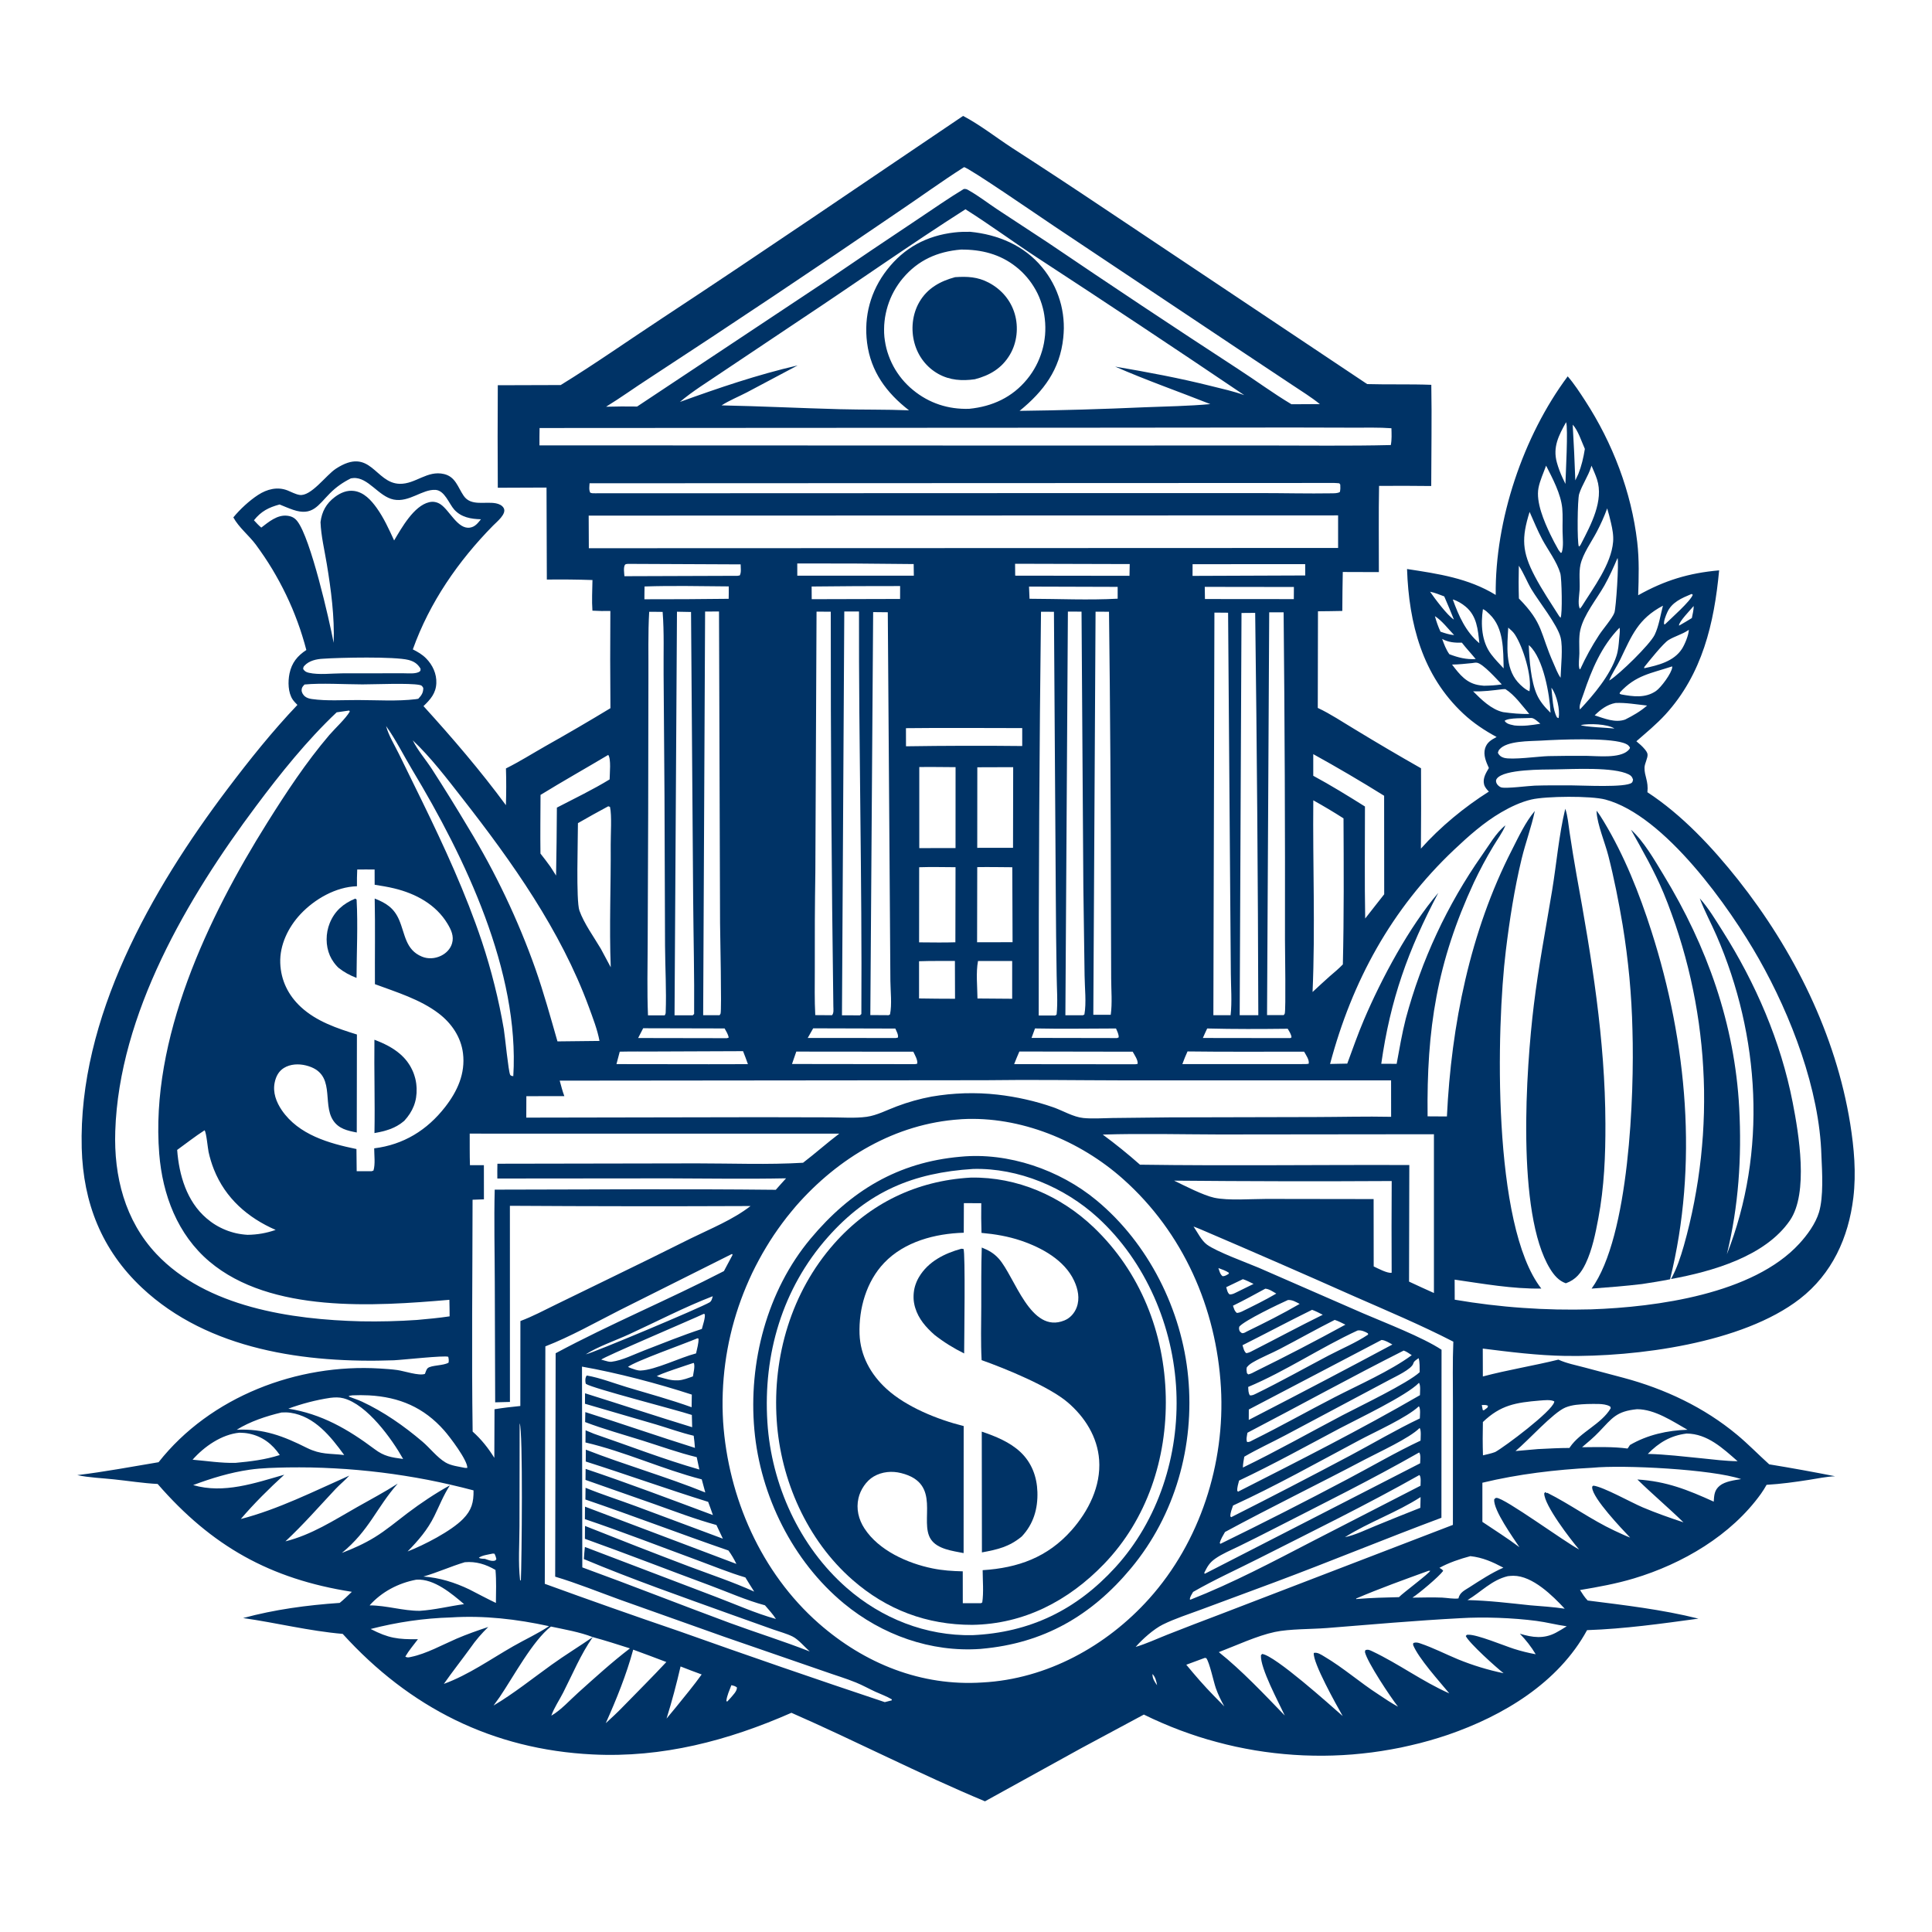 <svg width="50" height="50" viewBox="0 0 50 50" fill="none" xmlns="http://www.w3.org/2000/svg">
<path d="M14.511 9.965C15.405 9.415 16.267 8.808 17.144 8.231C19.755 6.513 22.334 4.747 24.925 3C25.367 3.233 25.768 3.55 26.185 3.823C26.996 4.346 27.802 4.876 28.603 5.413L35.382 9.94C35.935 9.956 36.488 9.938 37.042 9.959C37.058 10.831 37.041 11.706 37.04 12.578C36.59 12.572 36.14 12.572 35.69 12.575C35.676 13.318 35.686 14.063 35.685 14.806L34.751 14.803C34.742 15.139 34.742 15.475 34.739 15.811C34.529 15.817 34.319 15.817 34.109 15.82L34.104 18.321C34.432 18.474 34.747 18.687 35.059 18.873C35.626 19.218 36.198 19.555 36.776 19.883C36.78 20.576 36.779 21.269 36.773 21.962C37.273 21.401 37.898 20.887 38.532 20.486C38.48 20.434 38.426 20.372 38.408 20.3C38.368 20.146 38.456 20.003 38.532 19.876C38.461 19.722 38.382 19.539 38.434 19.367C38.482 19.21 38.596 19.146 38.732 19.073C38.421 18.905 38.131 18.713 37.872 18.471C36.808 17.478 36.462 16.134 36.414 14.726C37.219 14.849 38.003 14.963 38.709 15.397C38.688 13.465 39.417 11.289 40.572 9.74C40.741 9.934 40.886 10.159 41.026 10.374C41.734 11.466 42.22 12.729 42.371 14.025C42.425 14.485 42.411 14.943 42.396 15.405C43.081 15.02 43.709 14.829 44.491 14.761C44.363 16.13 44.057 17.443 43.102 18.49C42.869 18.744 42.608 18.958 42.349 19.184C42.426 19.247 42.503 19.314 42.567 19.391C42.594 19.424 42.633 19.475 42.638 19.519C42.65 19.617 42.562 19.755 42.56 19.867C42.555 20.087 42.666 20.21 42.635 20.503C43.53 21.088 44.316 21.93 44.978 22.764C46.422 24.587 47.511 26.773 47.883 29.08C47.984 29.715 48.041 30.356 47.964 30.998C47.839 32.032 47.413 32.969 46.578 33.616C45.092 34.767 42.34 35.12 40.508 35.091C39.793 35.079 39.083 34.99 38.374 34.901L38.376 35.623C39.02 35.452 39.682 35.347 40.331 35.187C40.541 35.284 40.788 35.331 41.012 35.391L42.017 35.658C43.086 35.944 44.1 36.42 44.955 37.132C45.244 37.372 45.507 37.645 45.787 37.897C46.357 37.99 46.925 38.093 47.492 38.205C47.267 38.215 47.041 38.263 46.819 38.298C46.454 38.355 46.088 38.406 45.719 38.427C45.674 38.507 45.627 38.584 45.574 38.658C44.802 39.736 43.542 40.472 42.287 40.849C41.828 40.987 41.363 41.071 40.891 41.15C40.952 41.246 41.01 41.339 41.089 41.421C42.048 41.543 43.016 41.654 43.955 41.89C42.996 42.021 42.043 42.155 41.073 42.188C40.328 43.554 38.901 44.405 37.471 44.897C37.391 44.924 37.311 44.95 37.23 44.975C37.15 45 37.069 45.024 36.988 45.047C36.907 45.07 36.825 45.092 36.744 45.113C36.662 45.134 36.58 45.154 36.498 45.172C36.416 45.191 36.334 45.209 36.251 45.227C36.169 45.243 36.086 45.259 36.003 45.274C35.92 45.289 35.837 45.303 35.753 45.316C35.67 45.329 35.587 45.341 35.503 45.352C35.42 45.363 35.336 45.372 35.252 45.381C35.168 45.39 35.084 45.398 35 45.405C34.916 45.411 34.832 45.417 34.748 45.422C34.664 45.426 34.58 45.43 34.495 45.433C34.411 45.435 34.327 45.437 34.243 45.438C34.158 45.438 34.074 45.438 33.99 45.436C33.906 45.435 33.822 45.432 33.737 45.429C33.653 45.425 33.569 45.421 33.485 45.415C33.401 45.41 33.317 45.403 33.233 45.395C33.149 45.388 33.065 45.379 32.981 45.369C32.898 45.359 32.814 45.349 32.731 45.337C32.647 45.325 32.564 45.312 32.481 45.299C32.398 45.285 32.315 45.27 32.232 45.254C32.149 45.238 32.066 45.221 31.984 45.204C31.902 45.186 31.82 45.167 31.738 45.147C31.656 45.127 31.574 45.106 31.493 45.084C31.411 45.063 31.33 45.04 31.249 45.016C31.169 44.992 31.088 44.967 31.008 44.942C30.927 44.916 30.848 44.889 30.768 44.861C30.689 44.833 30.609 44.805 30.53 44.775C30.451 44.745 30.373 44.715 30.295 44.683C30.217 44.651 30.139 44.619 30.062 44.585C29.984 44.552 29.907 44.517 29.831 44.482C29.755 44.446 29.679 44.41 29.603 44.373L27.986 45.241L25.491 46.618C23.796 45.911 22.163 45.064 20.482 44.327C18.84 45.049 17.143 45.495 15.337 45.405C12.747 45.277 10.601 44.194 8.869 42.285C8.003 42.211 7.151 41.997 6.292 41.875C7.111 41.653 7.946 41.541 8.791 41.483C8.902 41.394 9.003 41.293 9.106 41.196C6.989 40.864 5.478 40.014 4.08 38.405C3.705 38.386 3.324 38.325 2.951 38.286C2.636 38.252 2.309 38.242 2 38.176C2.702 38.091 3.406 37.959 4.104 37.842C5.443 36.143 7.699 35.286 9.832 35.417C9.981 35.426 10.131 35.436 10.279 35.456C10.45 35.479 10.848 35.615 10.997 35.556C11.013 35.514 11.036 35.437 11.069 35.408C11.16 35.327 11.476 35.347 11.609 35.265C11.618 35.207 11.614 35.17 11.601 35.114C11.514 35.072 10.395 35.196 10.192 35.204C7.924 35.284 5.397 34.945 3.673 33.326C2.632 32.348 2.153 31.129 2.115 29.714C2.025 26.343 3.917 23.029 5.885 20.422C6.457 19.665 7.042 18.932 7.697 18.243C7.655 18.2 7.61 18.155 7.576 18.106C7.453 17.925 7.45 17.64 7.492 17.432C7.549 17.154 7.697 16.973 7.928 16.822C7.896 16.699 7.861 16.577 7.823 16.456C7.786 16.335 7.745 16.215 7.701 16.096C7.657 15.977 7.611 15.859 7.562 15.742C7.512 15.625 7.46 15.509 7.405 15.395C7.35 15.281 7.293 15.168 7.232 15.056C7.172 14.945 7.109 14.835 7.044 14.726C6.978 14.617 6.91 14.51 6.839 14.405C6.768 14.3 6.695 14.196 6.62 14.094C6.441 13.854 6.181 13.652 6.039 13.39C6.21 13.181 6.453 12.956 6.679 12.809C6.909 12.659 7.18 12.589 7.443 12.693C7.541 12.732 7.646 12.791 7.75 12.808C8.047 12.857 8.439 12.295 8.693 12.13C9.595 11.543 9.702 12.506 10.344 12.521C10.758 12.53 11.056 12.163 11.495 12.269C11.79 12.341 11.848 12.609 11.999 12.83C12.188 13.109 12.555 12.972 12.835 13.026C12.914 13.042 12.996 13.076 13.037 13.151C13.117 13.3 12.855 13.506 12.762 13.601C11.861 14.517 11.118 15.59 10.684 16.806C10.813 16.872 10.927 16.936 11.03 17.041C11.197 17.212 11.302 17.437 11.292 17.68C11.282 17.942 11.139 18.103 10.96 18.274C11.713 19.103 12.429 19.937 13.093 20.838C13.103 20.521 13.104 20.204 13.094 19.887C13.442 19.714 13.78 19.501 14.119 19.308C14.684 18.99 15.244 18.664 15.798 18.328C15.79 17.489 15.79 16.651 15.796 15.812C15.641 15.816 15.487 15.813 15.332 15.804C15.313 15.542 15.329 15.274 15.333 15.011C14.939 14.998 14.546 14.994 14.152 14.999L14.144 12.618L12.883 12.623C12.877 11.739 12.877 10.854 12.883 9.97L14.511 9.965ZM41.646 17.611C41.652 17.608 41.659 17.605 41.665 17.601C41.909 17.45 42.7 16.682 42.823 16.428C42.932 16.203 42.972 15.916 43.037 15.675C42.393 16.016 42.233 16.442 41.934 17.064C41.845 17.25 41.721 17.42 41.646 17.611ZM9.976 18.752L9.992 18.79C10.053 19.029 10.216 19.291 10.325 19.514L10.92 20.728C11.5 21.919 12.052 23.113 12.473 24.372C12.595 24.741 12.704 25.115 12.798 25.493C12.893 25.87 12.973 26.251 13.039 26.635C13.069 26.814 13.158 27.74 13.204 27.817C13.223 27.848 13.252 27.844 13.284 27.851C13.449 25.143 12.036 22.195 10.674 19.932C10.45 19.559 10.244 19.142 9.992 18.79L9.976 18.752ZM10.682 19.16C10.806 19.414 11.02 19.661 11.177 19.902C11.502 20.405 11.817 20.914 12.123 21.428C12.298 21.716 12.466 22.009 12.627 22.306C12.787 22.602 12.939 22.903 13.084 23.207C13.229 23.512 13.366 23.82 13.495 24.132C13.624 24.444 13.745 24.758 13.857 25.076C14.073 25.692 14.247 26.324 14.427 26.951L15.515 26.939C15.461 26.646 15.341 26.34 15.239 26.06C14.512 24.081 13.252 22.305 11.962 20.655C11.571 20.154 11.144 19.594 10.682 19.16ZM36.145 27.532C36.218 27.141 36.283 26.747 36.382 26.361C36.433 26.173 36.487 25.985 36.546 25.799C36.604 25.613 36.667 25.428 36.734 25.245C36.8 25.061 36.871 24.879 36.946 24.699C37.021 24.518 37.099 24.34 37.182 24.163C37.264 23.986 37.35 23.811 37.441 23.637C37.531 23.464 37.625 23.293 37.722 23.124C37.82 22.955 37.921 22.788 38.026 22.623C38.131 22.459 38.239 22.296 38.351 22.137C38.533 21.882 38.715 21.553 38.961 21.359C38.886 21.546 38.745 21.733 38.642 21.908C38.461 22.208 38.296 22.518 38.146 22.835C37.186 24.906 36.919 26.629 36.946 28.891L37.446 28.894C37.559 26.534 38.044 24.112 39.129 21.995C39.302 21.656 39.475 21.279 39.721 20.988C39.633 21.404 39.48 21.811 39.38 22.226C39.192 23.004 39.068 23.806 38.971 24.6C38.726 26.597 38.612 31.714 39.889 33.348C39.146 33.36 38.381 33.223 37.646 33.117L37.648 33.636C37.939 33.686 38.232 33.729 38.525 33.764C38.819 33.799 39.113 33.828 39.408 33.848C39.703 33.869 39.999 33.883 40.294 33.889C40.59 33.895 40.886 33.894 41.181 33.886C42.871 33.827 45.368 33.49 46.564 32.188C46.77 31.965 46.986 31.669 47.075 31.375C47.197 30.969 47.157 30.335 47.138 29.906C47.09 28.201 46.352 26.284 45.52 24.816C44.766 23.484 43.081 21.101 41.547 20.692C41.175 20.593 40.012 20.603 39.634 20.691C39.362 20.754 39.091 20.883 38.851 21.023C38.399 21.287 38.009 21.635 37.63 21.993C36.008 23.527 34.992 25.393 34.422 27.535L34.867 27.526C35.008 27.147 35.14 26.764 35.299 26.392C35.751 25.329 36.471 23.982 37.223 23.107C36.44 24.589 35.982 25.869 35.747 27.53L36.145 27.532ZM15.16 35.05C15.327 35.023 18.146 33.837 18.362 33.706C18.418 33.672 18.429 33.606 18.446 33.546C17.711 33.829 16.998 34.202 16.282 34.531C15.935 34.691 15.474 34.848 15.16 35.05ZM4.999 38.434C5.79 38.665 6.594 38.383 7.357 38.165C6.966 38.523 6.576 38.908 6.232 39.312C7.198 39.062 8.127 38.593 9.039 38.189C8.931 38.309 8.8 38.413 8.688 38.531C8.255 38.993 7.852 39.456 7.387 39.89C8.066 39.72 8.634 39.349 9.236 39.007C9.59 38.806 9.95 38.617 10.293 38.396C9.743 39.017 9.558 39.609 8.847 40.19C9.143 40.077 9.423 39.952 9.694 39.786C9.992 39.604 10.268 39.37 10.547 39.159C10.901 38.892 11.258 38.654 11.645 38.439C11.48 38.689 11.373 38.966 11.241 39.234C11.065 39.592 10.825 39.869 10.548 40.152C10.967 39.989 11.673 39.628 11.983 39.311C12.207 39.083 12.26 38.879 12.255 38.571C12.059 38.519 11.862 38.47 11.665 38.425C11.467 38.379 11.269 38.337 11.07 38.298C10.871 38.26 10.671 38.224 10.471 38.193C10.271 38.161 10.07 38.133 9.869 38.108C9.667 38.083 9.466 38.062 9.264 38.044C9.062 38.026 8.86 38.011 8.657 38.001C8.455 37.99 8.252 37.982 8.049 37.978C7.847 37.975 7.644 37.974 7.441 37.977C7.113 37.985 6.784 37.989 6.459 38.036C5.96 38.108 5.469 38.257 4.999 38.434ZM34.807 39.782C35.074 39.727 35.35 39.59 35.603 39.487C35.987 39.329 36.372 39.174 36.758 39.022L36.765 38.744C36.145 39.145 35.429 39.389 34.807 39.782ZM15.137 40.035L18.525 41.326C19.036 41.519 19.556 41.754 20.081 41.899C20.002 41.773 19.893 41.659 19.797 41.545C19.321 41.419 18.843 41.205 18.38 41.033C17.298 40.633 16.222 40.213 15.137 39.824L15.14 39.491C16.038 39.849 16.938 40.2 17.842 40.543C18.4 40.753 18.976 40.944 19.519 41.191C19.44 41.071 19.366 40.946 19.29 40.824C18.87 40.7 18.459 40.529 18.048 40.378C17.079 40.022 16.114 39.644 15.137 39.315L15.14 38.992L19.058 40.474C18.997 40.349 18.934 40.239 18.852 40.127C17.613 39.7 16.39 39.23 15.15 38.807L15.154 38.504C15.576 38.677 16.014 38.816 16.442 38.975L18.708 39.821L18.541 39.467C17.995 39.317 17.462 39.114 16.929 38.924L15.153 38.3L15.156 38.015C16.259 38.385 17.359 38.803 18.45 39.21C18.412 39.095 18.368 38.982 18.327 38.868C17.265 38.538 16.219 38.161 15.159 37.824L15.161 37.517C16.18 37.915 17.239 38.215 18.253 38.625L18.161 38.286C17.145 38.025 16.173 37.568 15.152 37.331L15.155 37.016L15.372 37.106C16.276 37.416 17.181 37.769 18.099 38.031L18.031 37.711C17.559 37.597 17.095 37.429 16.632 37.283C16.136 37.127 15.63 36.988 15.143 36.803L15.148 36.545C16.096 36.846 17.036 37.173 17.985 37.471C17.979 37.366 17.966 37.262 17.953 37.157C17.627 37.081 17.302 36.962 16.98 36.866L15.139 36.329L15.141 36.058C16.066 36.347 16.986 36.653 17.913 36.936L17.905 36.619C17.487 36.481 15.331 35.931 15.163 35.814C15.155 35.79 15.152 35.783 15.15 35.754C15.146 35.698 15.15 35.641 15.186 35.598C15.534 35.659 15.89 35.799 16.229 35.901C16.787 36.069 17.351 36.221 17.899 36.419L17.904 36.092C17.028 35.806 15.966 35.527 15.062 35.368L15.07 40.564C16.346 41.029 17.611 41.53 18.885 42.001C19.572 42.254 20.275 42.472 20.956 42.74C20.824 42.624 20.665 42.429 20.51 42.352C20.358 42.277 20.177 42.23 20.016 42.173L18.928 41.785C17.652 41.325 16.361 40.874 15.111 40.349C15.115 40.244 15.127 40.139 15.137 40.035ZM12.773 44.139C13.298 43.828 13.783 43.437 14.278 43.082C14.625 42.833 14.989 42.61 15.341 42.368C15.027 42.818 14.823 43.317 14.575 43.804C14.478 43.995 14.338 44.2 14.268 44.401C14.512 44.264 14.758 43.989 14.968 43.802C15.404 43.411 15.837 43.016 16.303 42.66C15.983 42.559 15.664 42.455 15.341 42.368C15.006 42.237 14.61 42.17 14.258 42.095C13.788 42.457 13.286 43.397 12.931 43.92L12.773 44.139ZM29.391 42.622C29.67 42.539 29.945 42.41 30.216 42.303C30.671 42.124 31.127 41.948 31.584 41.776L37.601 39.464L37.602 36.33C37.602 35.795 37.59 35.256 37.612 34.722C36.775 34.291 35.902 33.925 35.04 33.546C33.733 32.964 32.421 32.392 31.105 31.829C31.035 31.797 30.961 31.771 30.889 31.742C30.989 31.888 31.093 32.105 31.234 32.209C31.481 32.393 32.263 32.677 32.577 32.81L35.28 33.99C35.855 34.237 36.812 34.605 37.307 34.931L37.304 39.28C35.854 39.821 34.424 40.413 32.974 40.954L31.096 41.651C30.765 41.775 30.413 41.886 30.096 42.042C29.862 42.157 29.561 42.424 29.391 42.622ZM29.826 43.323C29.823 43.439 29.879 43.524 29.946 43.615C29.925 43.507 29.904 43.405 29.826 43.323ZM24.949 4.326C24.369 4.695 23.812 5.102 23.242 5.485C21.111 6.941 18.965 8.376 16.803 9.788C16.427 10.03 16.067 10.292 15.685 10.526C15.953 10.518 16.221 10.517 16.489 10.521L21.357 7.288C22.162 6.738 22.971 6.193 23.782 5.653C24.166 5.397 24.548 5.129 24.943 4.891C25.01 4.886 25.024 4.899 25.083 4.933C25.333 5.075 25.572 5.261 25.812 5.42L27.117 6.277C28.744 7.38 30.381 8.468 32.028 9.541C32.494 9.842 32.947 10.179 33.423 10.462C33.668 10.462 33.913 10.461 34.158 10.458C33.935 10.278 33.688 10.126 33.45 9.967L32.159 9.109L27.272 5.847C26.955 5.636 25.065 4.333 24.949 4.326ZM24.986 5.416C23.548 6.333 22.154 7.321 20.732 8.263L18.671 9.642C18.311 9.887 17.927 10.121 17.596 10.402C18.6 10.039 19.602 9.697 20.643 9.457L19.328 10.155C19.114 10.266 18.877 10.362 18.674 10.491C19.695 10.512 20.712 10.563 21.732 10.59C22.33 10.606 22.928 10.595 23.525 10.619C22.943 10.168 22.536 9.618 22.44 8.872C22.352 8.184 22.531 7.528 22.957 6.981C23.4 6.411 23.984 6.099 24.698 6.016C24.835 6 24.971 5.997 25.109 5.999C25.824 6.069 26.504 6.351 26.969 6.917C26.995 6.949 27.02 6.981 27.045 7.013C27.069 7.046 27.093 7.079 27.116 7.113C27.139 7.147 27.161 7.181 27.182 7.216C27.203 7.251 27.223 7.286 27.242 7.322C27.262 7.358 27.28 7.395 27.298 7.432C27.315 7.468 27.332 7.506 27.347 7.543C27.363 7.581 27.378 7.619 27.391 7.658C27.405 7.696 27.418 7.735 27.429 7.774C27.441 7.813 27.452 7.852 27.462 7.892C27.471 7.932 27.48 7.972 27.488 8.012C27.495 8.052 27.502 8.092 27.508 8.132C27.514 8.173 27.518 8.213 27.522 8.254C27.526 8.295 27.528 8.335 27.53 8.376C27.532 8.417 27.532 8.458 27.532 8.498C27.531 8.539 27.53 8.58 27.527 8.621C27.525 8.661 27.521 8.702 27.517 8.743C27.432 9.563 27.009 10.127 26.387 10.633C27.467 10.62 28.546 10.588 29.625 10.54C30.19 10.517 30.76 10.51 31.323 10.458C30.506 10.134 29.665 9.841 28.861 9.488C29.699 9.63 30.526 9.785 31.351 9.992C31.634 10.063 31.927 10.126 32.201 10.226C30.429 9.029 28.648 7.846 26.857 6.677C26.228 6.266 25.623 5.818 24.986 5.416ZM24.869 6.459C24.262 6.51 23.76 6.731 23.363 7.204C23.341 7.23 23.32 7.257 23.299 7.284C23.279 7.311 23.259 7.339 23.24 7.367C23.221 7.395 23.203 7.423 23.185 7.452C23.167 7.481 23.15 7.511 23.134 7.54C23.117 7.57 23.102 7.6 23.087 7.631C23.072 7.662 23.058 7.692 23.045 7.724C23.032 7.755 23.019 7.787 23.008 7.818C22.996 7.85 22.985 7.882 22.975 7.915C22.965 7.947 22.955 7.98 22.947 8.013C22.938 8.046 22.93 8.079 22.924 8.112C22.917 8.145 22.91 8.179 22.905 8.212C22.9 8.246 22.895 8.279 22.892 8.313C22.888 8.347 22.885 8.381 22.883 8.415C22.881 8.449 22.88 8.483 22.88 8.517C22.88 8.55 22.88 8.584 22.881 8.618C22.883 8.652 22.885 8.686 22.888 8.72C22.891 8.753 22.896 8.786 22.901 8.819C22.906 8.852 22.911 8.885 22.918 8.917C22.925 8.95 22.932 8.982 22.94 9.015C22.948 9.047 22.957 9.079 22.967 9.111C22.977 9.143 22.987 9.174 22.999 9.205C23.01 9.237 23.022 9.268 23.035 9.298C23.048 9.329 23.061 9.359 23.076 9.39C23.09 9.42 23.105 9.449 23.121 9.479C23.137 9.508 23.153 9.537 23.17 9.565C23.187 9.594 23.205 9.622 23.224 9.649C23.242 9.677 23.262 9.704 23.282 9.731C23.302 9.758 23.322 9.784 23.343 9.809C23.364 9.835 23.386 9.86 23.409 9.885C23.431 9.909 23.454 9.933 23.478 9.957C23.501 9.98 23.525 10.003 23.55 10.026C23.575 10.048 23.6 10.069 23.626 10.091C24.043 10.436 24.544 10.598 25.082 10.58C25.681 10.521 26.199 10.283 26.583 9.812C26.605 9.785 26.626 9.758 26.647 9.73C26.668 9.702 26.687 9.673 26.707 9.644C26.726 9.615 26.744 9.586 26.762 9.556C26.779 9.526 26.797 9.496 26.813 9.465C26.829 9.435 26.844 9.404 26.859 9.372C26.873 9.341 26.887 9.309 26.9 9.277C26.913 9.245 26.926 9.212 26.937 9.179C26.949 9.147 26.959 9.114 26.969 9.08C26.979 9.047 26.988 9.014 26.996 8.98C27.004 8.946 27.011 8.912 27.018 8.878C27.024 8.844 27.03 8.81 27.034 8.775C27.039 8.741 27.043 8.707 27.046 8.672C27.049 8.637 27.051 8.603 27.052 8.568C27.053 8.534 27.054 8.499 27.053 8.464C27.053 8.429 27.052 8.395 27.049 8.36C27.047 8.326 27.044 8.291 27.04 8.257C27.037 8.224 27.032 8.191 27.027 8.158C27.022 8.126 27.017 8.093 27.01 8.061C27.003 8.029 26.996 7.997 26.987 7.965C26.979 7.933 26.97 7.901 26.96 7.87C26.95 7.838 26.94 7.807 26.928 7.776C26.917 7.745 26.905 7.714 26.892 7.684C26.879 7.654 26.865 7.624 26.851 7.594C26.836 7.564 26.821 7.535 26.805 7.506C26.789 7.477 26.773 7.449 26.755 7.421C26.738 7.393 26.72 7.365 26.701 7.338C26.683 7.311 26.663 7.284 26.643 7.258C26.623 7.231 26.602 7.206 26.581 7.181C26.56 7.155 26.538 7.131 26.515 7.107C26.493 7.083 26.47 7.059 26.446 7.036C26.422 7.013 26.398 6.991 26.373 6.969C26.349 6.947 26.323 6.926 26.297 6.906C25.881 6.575 25.393 6.455 24.869 6.459ZM40.53 10.926C40.341 11.268 40.18 11.568 40.292 11.971C40.329 12.104 40.38 12.24 40.438 12.365L40.513 12.524C40.519 12.289 40.587 11.064 40.53 10.926ZM40.701 10.99C40.73 11.47 40.752 11.951 40.769 12.432L40.847 12.267C40.931 12.055 40.98 11.842 41.016 11.618C40.933 11.433 40.839 11.134 40.701 10.99ZM13.964 11.077C13.962 11.226 13.959 11.376 13.961 11.526L27.056 11.531L32.702 11.529C33.798 11.528 34.898 11.545 35.994 11.518C36.022 11.377 36.014 11.227 36.01 11.083C35.687 11.059 35.359 11.069 35.035 11.068L33.477 11.064L28.13 11.069L13.964 11.077ZM40.013 12.051C39.947 12.235 39.853 12.435 39.816 12.627C39.745 12.995 39.964 13.498 40.119 13.824C40.185 13.962 40.257 14.098 40.333 14.231L40.391 14.308L40.418 14.299C40.469 14.137 40.442 13.925 40.439 13.756C40.435 13.558 40.449 13.351 40.431 13.155C40.396 12.783 40.18 12.38 40.013 12.051ZM41.188 12.052L41.178 12.083C41.101 12.33 40.945 12.542 40.868 12.786C40.824 12.926 40.813 14.04 40.861 14.145C40.901 14.118 40.905 14.104 40.925 14.062C41.171 13.583 41.511 12.959 41.33 12.404C41.291 12.285 41.237 12.167 41.188 12.052ZM9.081 12.38C8.879 12.48 8.699 12.605 8.54 12.765C8.23 13.077 8.089 13.365 7.586 13.194C7.468 13.154 7.352 13.103 7.236 13.056C6.954 13.132 6.758 13.231 6.572 13.465C6.633 13.531 6.693 13.597 6.762 13.654C6.953 13.508 7.174 13.318 7.432 13.347C7.546 13.36 7.626 13.4 7.696 13.491C8.041 13.937 8.518 16.024 8.635 16.636C8.661 15.968 8.566 15.252 8.457 14.594C8.399 14.238 8.309 13.874 8.295 13.512C8.329 13.239 8.444 13.029 8.668 12.861C8.813 12.752 8.982 12.68 9.166 12.706C9.42 12.741 9.605 12.945 9.747 13.143C9.934 13.404 10.066 13.697 10.2 13.987C10.394 13.662 10.71 13.09 11.107 12.997C11.209 12.972 11.311 12.992 11.399 13.05C11.634 13.204 11.845 13.703 12.161 13.655C12.296 13.635 12.366 13.538 12.447 13.439C12.191 13.432 11.94 13.39 11.758 13.191C11.618 13.036 11.511 12.693 11.269 12.678C10.928 12.659 10.589 13.007 10.19 12.929C9.796 12.852 9.53 12.343 9.143 12.372C9.122 12.374 9.102 12.376 9.081 12.38ZM34.53 12.499L15.258 12.507C15.254 12.592 15.237 12.672 15.275 12.75C15.32 12.768 15.352 12.768 15.401 12.766L28.358 12.761L32.627 12.761C33.238 12.761 33.852 12.777 34.462 12.767C34.53 12.765 34.62 12.77 34.677 12.731C34.691 12.665 34.69 12.608 34.686 12.541L34.661 12.508C34.617 12.504 34.575 12.5 34.53 12.499ZM41.594 13.157C41.518 13.365 41.428 13.567 41.325 13.762C41.187 14.026 40.965 14.328 40.902 14.616C40.858 14.822 40.891 15.054 40.88 15.265C40.873 15.388 40.831 15.62 40.878 15.733C40.881 15.74 40.885 15.746 40.889 15.752L40.934 15.697C41.237 15.21 41.699 14.604 41.747 14.023C41.761 13.859 41.73 13.694 41.693 13.535C41.664 13.409 41.632 13.281 41.594 13.157ZM39.586 13.248C39.375 13.922 39.386 14.277 39.72 14.912C39.907 15.267 40.136 15.607 40.351 15.946L40.387 15.988C40.439 15.9 40.418 14.969 40.381 14.84C40.292 14.535 40.063 14.238 39.913 13.959C39.79 13.729 39.693 13.486 39.586 13.248ZM15.235 13.344L15.239 14.188L34.63 14.181L34.63 13.338L15.235 13.344ZM41.862 14.441C41.758 14.683 41.652 14.921 41.523 15.151C41.321 15.509 40.989 15.904 40.898 16.305C40.856 16.493 40.875 16.718 40.874 16.911C40.874 17.015 40.843 17.208 40.875 17.304C40.877 17.31 40.88 17.316 40.883 17.321L40.898 17.316C41.037 17.012 41.198 16.719 41.381 16.439C41.48 16.285 41.73 15.999 41.781 15.855C41.823 15.736 41.9 14.553 41.862 14.441ZM16.249 14.593C16.221 14.598 16.188 14.594 16.172 14.62C16.131 14.687 16.155 14.836 16.16 14.912L19.085 14.902L19.145 14.892C19.189 14.815 19.168 14.693 19.168 14.606L16.249 14.593ZM20.633 14.582L20.634 14.899L23.65 14.899L23.646 14.598C22.642 14.585 21.638 14.58 20.633 14.582ZM26.27 14.59L26.273 14.898L29.231 14.902L29.237 14.598L26.27 14.59ZM30.864 14.601L30.863 14.904L33.779 14.893L33.778 14.6L30.864 14.601ZM39.307 14.641C39.3 14.924 39.3 15.206 39.309 15.489C39.952 16.144 39.852 16.378 40.205 17.167C40.259 17.288 40.311 17.434 40.388 17.54C40.396 17.258 40.453 16.755 40.388 16.497C40.303 16.162 39.821 15.566 39.631 15.246C39.516 15.051 39.432 14.827 39.307 14.641ZM16.681 15.178C16.68 15.288 16.676 15.399 16.677 15.509C17.404 15.51 18.131 15.506 18.858 15.497C18.859 15.39 18.863 15.283 18.86 15.176C18.136 15.171 17.405 15.153 16.681 15.178ZM21.005 15.179L21.007 15.507L23.294 15.501L23.295 15.167C22.532 15.166 21.768 15.17 21.005 15.179ZM26.631 15.181L26.644 15.496C27.399 15.498 28.172 15.535 28.925 15.494V15.188L26.631 15.181ZM31.179 15.188L31.184 15.503L33.484 15.505L33.486 15.191L31.179 15.188ZM37.01 15.314C37.13 15.488 37.456 15.926 37.627 16.035C37.547 15.834 37.464 15.634 37.377 15.435C37.257 15.391 37.136 15.338 37.01 15.314ZM43.78 15.371C43.525 15.478 43.26 15.586 43.144 15.858C43.112 15.932 43.048 16.082 43.068 16.157L43.09 16.157C43.245 16.004 43.751 15.559 43.809 15.393L43.78 15.371ZM37.598 15.514C37.753 15.941 37.931 16.348 38.286 16.647C38.248 16.294 38.223 15.94 37.926 15.696C37.833 15.619 37.715 15.547 37.598 15.514ZM43.831 15.684C43.758 15.774 43.453 16.087 43.453 16.18C43.453 16.184 43.454 16.187 43.455 16.191C43.565 16.126 43.678 16.064 43.785 15.995C43.802 15.897 43.836 15.783 43.831 15.684ZM38.378 15.764C38.32 16.157 38.342 16.602 38.589 16.93C38.687 17.06 38.803 17.179 38.914 17.298C38.903 16.825 38.922 16.253 38.55 15.896C38.5 15.848 38.442 15.79 38.378 15.764ZM16.801 15.834C16.768 16.397 16.785 16.971 16.781 17.536L16.775 21.04L16.762 24.393C16.76 25.02 16.744 25.651 16.77 26.277L17.203 26.278C17.219 26.252 17.227 26.233 17.228 26.202C17.25 25.629 17.214 25.044 17.211 24.47L17.197 20.598L17.174 17.459C17.169 16.922 17.191 16.371 17.149 15.836C17.034 15.835 16.917 15.832 16.801 15.834ZM17.52 15.831L17.457 26.276L17.928 26.276L17.964 26.241C17.972 25.255 17.947 24.265 17.939 23.279L17.884 15.838L17.52 15.831ZM18.248 15.827L18.198 26.273H18.622C18.631 26.259 18.643 26.248 18.648 26.233C18.68 26.134 18.637 24.172 18.635 23.884L18.608 15.825L18.248 15.827ZM21.132 15.829L21.101 22.567C21.088 23.412 21.084 24.257 21.087 25.102C21.087 25.49 21.078 25.884 21.099 26.271L21.532 26.274C21.583 26.22 21.568 26.119 21.567 26.047C21.52 22.642 21.498 19.236 21.5 15.831L21.132 15.829ZM21.85 15.825L21.79 26.276L22.255 26.277L22.292 26.243C22.312 22.771 22.223 19.298 22.231 15.826L21.85 15.825ZM26.941 15.832C26.899 19.315 26.88 22.798 26.882 26.281L27.306 26.282L27.345 26.257C27.379 25.928 27.349 25.574 27.346 25.242C27.335 24.565 27.327 23.887 27.324 23.209L27.276 15.833L26.941 15.832ZM27.637 15.828L27.572 26.275L28.026 26.275L28.064 26.255C28.119 25.956 28.072 25.557 28.069 25.247L28.037 22.965L27.99 15.829L27.637 15.828ZM28.353 15.83L28.295 26.262L28.746 26.263C28.788 25.963 28.758 25.63 28.757 25.326L28.751 23.445C28.748 20.907 28.732 18.369 28.701 15.832L28.353 15.83ZM22.597 15.841L22.524 26.27L22.998 26.273L23.034 26.253C23.086 25.992 23.046 25.656 23.043 25.386L23.031 23.628L22.976 15.845L22.597 15.841ZM31.429 15.854L31.402 26.273L31.848 26.274C31.887 25.925 31.856 25.543 31.854 25.19L31.837 23.049L31.783 15.857L31.429 15.854ZM32.847 15.847L32.791 26.271H33.222C33.231 26.258 33.244 26.248 33.249 26.233C33.281 26.137 33.255 24.573 33.255 24.318C33.26 21.494 33.248 18.671 33.22 15.847L32.847 15.847ZM32.13 15.864L32.083 26.274L32.565 26.274C32.556 22.803 32.529 19.332 32.484 15.861L32.13 15.864ZM37.135 15.946C37.174 16.087 37.218 16.215 37.28 16.348C37.397 16.388 37.508 16.426 37.633 16.436C37.487 16.286 37.312 16.054 37.135 15.946ZM39.033 16.243C39.007 16.701 38.949 17.273 39.277 17.649C39.353 17.736 39.476 17.848 39.582 17.89C39.654 17.505 39.418 16.747 39.205 16.421C39.16 16.352 39.095 16.296 39.033 16.243ZM41.912 16.246C41.444 16.726 41.192 17.331 40.981 17.958C40.95 18.049 40.874 18.226 40.881 18.32C40.883 18.334 40.886 18.347 40.889 18.361C41.243 17.984 41.673 17.475 41.834 16.976C41.881 16.831 41.892 16.679 41.904 16.528C41.91 16.449 41.926 16.353 41.919 16.275C41.918 16.265 41.914 16.256 41.912 16.246ZM43.707 16.299C43.699 16.305 43.692 16.31 43.684 16.315C43.526 16.42 43.34 16.466 43.181 16.564C43.044 16.648 42.676 17.111 42.554 17.262L42.551 17.294C42.91 17.218 43.321 17.118 43.531 16.789C43.605 16.672 43.703 16.435 43.707 16.299ZM37.323 16.536C37.373 16.675 37.423 16.809 37.509 16.931C37.732 17.016 37.95 17.073 38.191 17.056C38.074 16.913 37.946 16.778 37.833 16.632C37.651 16.637 37.488 16.625 37.323 16.536ZM39.565 16.696C39.579 17.077 39.619 17.627 39.774 17.976C39.849 18.146 39.977 18.299 40.11 18.429C40.115 18.434 40.122 18.439 40.128 18.444C40.106 17.974 39.943 17.046 39.586 16.713C39.579 16.707 39.572 16.702 39.565 16.696ZM8.359 17.048C8.192 17.056 7.997 17.098 7.879 17.229C7.848 17.262 7.852 17.271 7.845 17.313C7.885 17.374 7.923 17.396 7.995 17.412C8.253 17.47 8.584 17.427 8.85 17.426L10.43 17.424C10.545 17.423 10.771 17.45 10.864 17.376C10.89 17.354 10.882 17.335 10.883 17.304C10.809 17.179 10.714 17.117 10.575 17.08C10.218 16.987 8.787 17.017 8.359 17.048ZM38.096 17.161C37.925 17.177 37.751 17.198 37.579 17.199C37.778 17.46 37.956 17.691 38.305 17.736C38.337 17.74 38.37 17.744 38.403 17.747C38.56 17.744 38.711 17.737 38.866 17.712C38.744 17.586 38.38 17.174 38.222 17.151C38.184 17.145 38.134 17.156 38.096 17.161ZM43.275 17.246C42.725 17.43 42.337 17.469 41.924 17.919L41.916 17.955L41.955 17.971C42.263 18.028 42.581 18.073 42.857 17.883C42.982 17.797 43.261 17.427 43.277 17.27C43.278 17.262 43.276 17.254 43.275 17.246ZM7.881 17.715C7.837 17.766 7.809 17.785 7.806 17.858C7.804 17.92 7.845 17.984 7.89 18.022C7.942 18.064 8.007 18.082 8.072 18.091C8.456 18.146 8.883 18.115 9.271 18.117C9.754 18.118 10.28 18.153 10.759 18.095C10.781 18.092 10.803 18.088 10.825 18.084C10.909 17.996 10.956 17.928 10.954 17.803C10.922 17.752 10.919 17.739 10.855 17.726C10.596 17.673 9.696 17.712 9.38 17.712C8.934 17.711 8.304 17.673 7.881 17.715ZM40.15 17.801C40.178 18.032 40.181 18.36 40.292 18.563C40.33 18.584 40.314 18.586 40.337 18.58C40.378 18.373 40.289 17.992 40.162 17.814C40.158 17.81 40.154 17.805 40.15 17.801ZM38.883 17.837C38.629 17.868 38.381 17.901 38.124 17.891C38.334 18.103 38.598 18.363 38.9 18.43C39.125 18.461 39.351 18.482 39.578 18.478C39.395 18.264 39.2 17.986 38.961 17.835C38.937 17.835 38.907 17.833 38.883 17.837ZM41.808 18.193C41.59 18.234 41.426 18.361 41.27 18.513C41.521 18.593 41.797 18.714 42.059 18.622C42.264 18.519 42.453 18.411 42.627 18.26C42.361 18.232 42.075 18.18 41.808 18.193ZM8.956 18.4L8.713 18.435C7.947 19.157 7.255 20.021 6.626 20.863C4.853 23.232 3.082 26.239 2.983 29.275C2.944 30.44 3.232 31.586 4.046 32.451C5.345 33.831 7.542 34.151 9.347 34.196C9.829 34.205 10.312 34.193 10.793 34.16C11.075 34.135 11.356 34.109 11.636 34.067C11.634 33.925 11.635 33.782 11.63 33.639C9.693 33.805 7.012 33.99 5.423 32.651C4.593 31.951 4.206 30.922 4.121 29.861C3.883 26.89 5.379 23.744 6.917 21.291C7.408 20.508 7.922 19.727 8.523 19.022C8.673 18.848 8.946 18.599 9.053 18.414L9.037 18.389L8.956 18.4ZM39.626 18.581C39.478 18.593 39.048 18.567 38.94 18.654C38.974 18.713 39.03 18.735 39.093 18.752C39.127 18.761 39.16 18.768 39.194 18.775C39.425 18.799 39.637 18.768 39.864 18.73C39.804 18.682 39.704 18.579 39.626 18.581ZM40.911 18.764C40.972 18.812 41.647 18.837 41.782 18.854C41.596 18.734 41.127 18.721 40.911 18.764ZM23.446 18.845L23.447 19.314C24.449 19.299 25.452 19.296 26.455 19.307L26.455 18.843C25.453 18.843 24.449 18.833 23.446 18.845ZM39.877 19.167C39.596 19.184 38.998 19.166 38.804 19.397C38.782 19.423 38.773 19.451 38.765 19.483C38.797 19.55 38.845 19.589 38.919 19.611C39.122 19.673 39.814 19.575 40.071 19.568C40.399 19.561 40.727 19.559 41.054 19.561C41.342 19.564 41.911 19.633 42.134 19.424C42.163 19.396 42.175 19.385 42.184 19.349C42.144 19.273 42.081 19.247 42.001 19.222C41.565 19.089 40.382 19.137 39.877 19.167ZM33.987 19.517L33.987 20.077C34.441 20.322 34.888 20.598 35.325 20.872C35.326 21.837 35.313 22.805 35.331 23.771L35.58 23.453L35.823 23.144L35.821 20.594C35.219 20.219 34.608 19.86 33.987 19.517ZM15.741 19.537C15.159 19.884 14.566 20.217 13.989 20.572C13.987 21.078 13.98 21.585 13.987 22.09C14.075 22.202 14.161 22.313 14.243 22.428L14.391 22.659C14.402 22.073 14.409 21.487 14.412 20.901C14.867 20.665 15.34 20.438 15.777 20.171C15.778 20.03 15.82 19.639 15.741 19.537ZM23.791 19.851L23.791 21.949L24.729 21.948L24.73 19.854C24.418 19.853 24.104 19.846 23.791 19.851ZM25.293 19.857L25.291 21.942L26.217 21.941L26.221 19.854L25.293 19.857ZM40.24 19.912C39.941 19.917 38.926 19.903 38.739 20.15C38.709 20.188 38.712 20.226 38.73 20.269C38.748 20.313 38.807 20.366 38.852 20.378C38.986 20.413 39.55 20.338 39.722 20.332C40.047 20.322 40.373 20.325 40.698 20.326C40.97 20.326 42.07 20.387 42.229 20.258C42.255 20.236 42.255 20.208 42.263 20.177C42.24 20.108 42.219 20.077 42.154 20.043C41.762 19.843 40.712 19.906 40.24 19.912ZM33.988 20.712C33.972 22.362 34.041 24.025 33.969 25.673C34.115 25.538 34.261 25.401 34.41 25.269C34.527 25.169 34.646 25.07 34.753 24.959C34.783 23.701 34.776 22.437 34.77 21.179C34.514 21.015 34.253 20.86 33.988 20.712ZM15.741 20.867C15.478 21.008 15.216 21.154 14.957 21.303C14.958 21.713 14.905 23.311 14.995 23.565C15.116 23.903 15.367 24.245 15.55 24.555C15.636 24.714 15.722 24.873 15.806 25.033C15.765 23.979 15.812 22.914 15.805 21.858C15.803 21.601 15.837 21.11 15.787 20.884C15.772 20.878 15.758 20.868 15.741 20.867ZM23.788 22.444L23.786 24.388C24.098 24.388 24.413 24.398 24.725 24.386L24.729 22.443C24.416 22.442 24.101 22.433 23.788 22.444ZM25.291 22.441L25.287 24.386L26.205 24.384L26.198 22.444C25.896 22.442 25.593 22.436 25.291 22.441ZM9.245 22.503C9.237 22.648 9.237 22.791 9.238 22.936C8.693 22.951 8.142 23.268 7.775 23.66C7.46 23.997 7.236 24.455 7.253 24.924C7.269 25.372 7.461 25.76 7.788 26.062C8.192 26.435 8.722 26.613 9.237 26.773L9.233 29.309C8.994 29.262 8.768 29.215 8.623 28.997C8.322 28.546 8.718 27.771 7.916 27.573C7.729 27.527 7.515 27.535 7.347 27.639C7.211 27.723 7.14 27.862 7.109 28.015C7.055 28.273 7.15 28.523 7.294 28.734C7.73 29.369 8.512 29.59 9.225 29.737L9.231 30.311L9.62 30.31L9.665 30.294C9.716 30.132 9.684 29.892 9.684 29.719C10.443 29.625 11.053 29.25 11.521 28.648C11.838 28.241 12.047 27.782 11.982 27.258C11.93 26.837 11.684 26.479 11.351 26.226C10.877 25.864 10.257 25.675 9.703 25.47C9.699 24.732 9.712 23.991 9.697 23.254C9.992 23.37 10.195 23.498 10.327 23.802C10.487 24.17 10.489 24.581 10.921 24.758C11.077 24.823 11.261 24.81 11.412 24.736C11.546 24.672 11.657 24.559 11.699 24.414C11.754 24.227 11.675 24.061 11.58 23.904C11.28 23.405 10.755 23.125 10.204 22.992C10.037 22.951 9.866 22.925 9.696 22.897L9.695 22.503C9.545 22.503 9.395 22.5 9.245 22.503ZM25.311 24.87C25.254 25.168 25.294 25.536 25.297 25.841L26.195 25.848L26.195 24.87H25.311ZM23.785 24.877L23.785 25.84C24.095 25.845 24.406 25.848 24.716 25.848L24.713 24.87C24.404 24.871 24.094 24.866 23.785 24.877ZM16.645 26.611L16.515 26.864L18.814 26.868L18.86 26.852C18.841 26.765 18.796 26.692 18.753 26.616L16.645 26.611ZM21.045 26.613L20.904 26.862L23.186 26.864L23.238 26.852C23.255 26.777 23.2 26.688 23.171 26.619L21.045 26.613ZM26.786 26.616C26.755 26.698 26.725 26.779 26.696 26.861L28.909 26.865L28.951 26.848C28.957 26.769 28.912 26.689 28.882 26.617C28.184 26.618 27.483 26.631 26.786 26.616ZM31.242 26.617C31.204 26.699 31.165 26.78 31.13 26.863L33.389 26.866L33.424 26.849C33.419 26.768 33.365 26.693 33.326 26.624C32.633 26.632 31.934 26.635 31.242 26.617ZM16.944 27.213C16.643 27.214 16.341 27.21 16.039 27.217L15.954 27.539L18.347 27.542L19.356 27.54C19.315 27.428 19.276 27.314 19.23 27.204L16.944 27.213ZM30.733 27.211C30.685 27.319 30.638 27.427 30.599 27.539L33.798 27.538L33.868 27.53C33.892 27.433 33.798 27.303 33.75 27.217C32.745 27.215 31.738 27.225 30.733 27.211ZM20.608 27.215L20.497 27.536L23.681 27.54L23.737 27.529C23.757 27.436 23.675 27.301 23.636 27.218L20.608 27.215ZM26.381 27.213C26.336 27.322 26.286 27.43 26.246 27.54L29.382 27.543L29.442 27.533C29.455 27.434 29.36 27.302 29.314 27.218L26.381 27.213ZM25.506 27.956L14.485 27.967C14.522 28.101 14.556 28.238 14.605 28.368L13.622 28.369L13.62 28.924L19.689 28.913L21.488 28.917C21.795 28.918 22.126 28.944 22.429 28.903C22.695 28.866 22.956 28.726 23.207 28.633C23.5 28.522 23.8 28.438 24.108 28.38C24.249 28.356 24.39 28.337 24.532 28.322C24.675 28.308 24.817 28.299 24.96 28.294C25.103 28.29 25.246 28.291 25.389 28.296C25.532 28.302 25.674 28.313 25.816 28.329C26.062 28.357 26.306 28.398 26.547 28.453C26.788 28.507 27.026 28.575 27.26 28.657C27.508 28.744 27.776 28.908 28.037 28.934C28.282 28.958 28.542 28.937 28.788 28.934L30.252 28.918L34.033 28.909C34.689 28.908 35.347 28.889 36.002 28.903L36.001 27.96L29.071 27.96C27.883 27.958 26.694 27.939 25.506 27.956ZM24.847 28.968C23.168 29.079 21.692 29.965 20.6 31.212C20.559 31.26 20.518 31.308 20.479 31.357C20.439 31.405 20.399 31.454 20.36 31.504C20.322 31.554 20.284 31.604 20.246 31.654C20.209 31.705 20.172 31.756 20.135 31.807C20.099 31.858 20.063 31.91 20.028 31.962C19.993 32.015 19.959 32.067 19.925 32.12C19.891 32.174 19.858 32.227 19.826 32.281C19.793 32.335 19.761 32.389 19.73 32.444C19.699 32.498 19.668 32.553 19.639 32.609C19.609 32.664 19.579 32.72 19.551 32.776C19.522 32.832 19.495 32.889 19.467 32.945C19.44 33.002 19.414 33.059 19.388 33.117C19.362 33.174 19.337 33.232 19.313 33.29C19.288 33.348 19.265 33.406 19.242 33.464C19.219 33.523 19.196 33.582 19.175 33.641C19.153 33.7 19.132 33.759 19.112 33.819C19.092 33.879 19.073 33.938 19.054 33.998C19.035 34.059 19.017 34.119 19 34.179C18.983 34.24 18.966 34.301 18.95 34.361C18.935 34.422 18.92 34.483 18.905 34.545C18.891 34.606 18.877 34.667 18.864 34.729C18.852 34.791 18.84 34.852 18.828 34.914C18.817 34.976 18.806 35.038 18.796 35.1C18.787 35.163 18.777 35.225 18.769 35.287C18.761 35.349 18.753 35.412 18.746 35.474C18.739 35.537 18.733 35.6 18.728 35.662C18.723 35.725 18.718 35.788 18.714 35.851C18.71 35.913 18.707 35.976 18.705 36.039C18.703 36.102 18.701 36.165 18.7 36.228C18.7 36.291 18.7 36.354 18.7 36.416C18.701 36.48 18.703 36.542 18.705 36.605C18.707 36.668 18.71 36.731 18.714 36.794C18.845 38.755 19.697 40.701 21.188 42.012C22.372 43.052 23.84 43.647 25.427 43.542C27.091 43.454 28.638 42.602 29.739 41.375C31.057 39.906 31.709 37.877 31.598 35.913C31.48 33.85 30.62 31.898 29.067 30.515C27.948 29.517 26.404 28.881 24.894 28.964C24.878 28.965 24.862 28.966 24.847 28.968ZM5.294 29.252C5.048 29.41 4.822 29.589 4.585 29.76C4.634 30.411 4.832 31.09 5.343 31.528C5.38 31.56 5.418 31.59 5.457 31.619C5.496 31.648 5.537 31.675 5.578 31.7C5.62 31.726 5.662 31.749 5.706 31.771C5.75 31.793 5.794 31.813 5.839 31.831C5.884 31.85 5.93 31.866 5.977 31.88C6.023 31.895 6.07 31.907 6.118 31.918C6.166 31.928 6.213 31.937 6.262 31.943C6.31 31.95 6.359 31.954 6.407 31.957C6.661 31.954 6.894 31.913 7.134 31.83C6.412 31.515 5.833 31.01 5.536 30.265C5.478 30.118 5.432 29.968 5.398 29.813C5.377 29.716 5.341 29.305 5.294 29.252ZM12.156 29.338C12.157 29.61 12.154 29.883 12.162 30.155L12.523 30.155L12.524 31.039L12.23 31.049C12.228 33.048 12.203 35.051 12.232 37.049C12.455 37.248 12.636 37.475 12.793 37.729L12.798 36.471C13.02 36.434 13.242 36.41 13.466 36.387L13.468 34.188C13.782 34.071 14.083 33.91 14.384 33.763L15.788 33.079C16.486 32.741 17.182 32.398 17.876 32.051C18.393 31.797 18.968 31.566 19.424 31.212C17.348 31.221 15.272 31.219 13.196 31.206L13.197 36.282L12.815 36.292L12.805 33.189C12.803 32.39 12.783 31.587 12.803 30.788C15.227 30.785 17.654 30.766 20.077 30.792C20.166 30.693 20.253 30.592 20.343 30.495C19.327 30.515 18.308 30.499 17.291 30.496L12.871 30.5C12.871 30.373 12.868 30.244 12.873 30.117L18.03 30.108C18.942 30.108 19.874 30.146 20.783 30.092C21.101 29.849 21.4 29.581 21.72 29.339L12.156 29.338ZM28.539 29.363C28.872 29.608 29.193 29.868 29.503 30.142C31.826 30.175 34.15 30.142 36.473 30.151L36.466 33.168C36.68 33.268 36.895 33.367 37.11 33.463L37.11 29.354L31.557 29.36C30.553 29.358 29.543 29.331 28.539 29.363ZM30.386 30.555C30.658 30.687 31.14 30.935 31.423 30.997C31.79 31.076 32.38 31.028 32.771 31.028L35.549 31.032L35.551 32.775C35.653 32.823 35.911 32.962 36.016 32.938C36.012 32.147 36.012 31.356 36.017 30.565C34.14 30.576 32.263 30.572 30.386 30.555ZM18.943 32.452L16.032 33.91C15.404 34.229 14.769 34.589 14.114 34.844L14.099 40.989C15.252 41.409 16.408 41.817 17.569 42.213C19.339 42.843 21.115 43.456 22.898 44.051L23.078 44.005L23.08 43.979C22.947 43.9 22.793 43.845 22.652 43.781C22.485 43.704 22.324 43.613 22.154 43.544C21.889 43.435 21.61 43.354 21.34 43.257L18.741 42.359L16.044 41.4C15.489 41.199 14.933 40.973 14.368 40.804L14.38 35.022C15.801 34.259 17.301 33.637 18.735 32.896L18.96 32.474L18.943 32.452ZM31.532 32.817C31.56 32.896 31.573 32.974 31.64 33.028C31.701 33.03 31.743 32.999 31.794 32.97L31.806 32.941C31.722 32.883 31.625 32.853 31.532 32.817ZM32.166 33.105L31.735 33.312C31.755 33.378 31.765 33.457 31.822 33.499C31.892 33.503 31.942 33.473 32.002 33.444L32.442 33.228C32.352 33.185 32.261 33.135 32.166 33.105ZM32.746 33.351C32.469 33.501 32.193 33.654 31.909 33.792C31.938 33.87 31.946 33.928 32.012 33.98C32.058 33.975 32.09 33.965 32.132 33.946C32.434 33.798 32.739 33.649 33.03 33.478C32.944 33.429 32.847 33.358 32.746 33.351ZM33.332 33.644C33.101 33.747 32.208 34.173 32.073 34.333C32.06 34.386 32.066 34.398 32.082 34.45C32.104 34.47 32.127 34.504 32.158 34.503C32.201 34.501 32.236 34.477 32.272 34.457C32.733 34.233 33.193 34.002 33.635 33.745C33.536 33.694 33.448 33.637 33.332 33.644ZM33.956 33.898C33.352 34.194 32.758 34.513 32.156 34.814C32.181 34.89 32.191 34.967 32.252 35.02C32.314 35.012 32.356 34.991 32.41 34.962C33.018 34.653 33.621 34.327 34.233 34.026C34.142 33.98 34.052 33.931 33.956 33.898ZM18.212 34.003C17.925 34.139 15.592 35.131 15.56 35.187L15.651 35.213C15.708 35.229 15.769 35.249 15.829 35.242C16.104 35.207 16.413 35.049 16.671 34.95C17.163 34.76 17.663 34.557 18.164 34.393C18.189 34.292 18.255 34.112 18.24 34.012L18.212 34.003ZM34.542 34.159C34.063 34.4 33.598 34.664 33.123 34.911C32.893 35.031 32.642 35.129 32.419 35.26C32.357 35.297 32.312 35.331 32.267 35.387C32.254 35.444 32.262 35.483 32.271 35.539L32.306 35.57C32.378 35.553 32.435 35.521 32.5 35.486C33.282 35.102 34.055 34.7 34.819 34.282C34.729 34.238 34.638 34.189 34.542 34.159ZM35.134 34.433C34.172 34.877 33.279 35.483 32.303 35.894C32.309 35.973 32.303 36.044 32.346 36.111C32.412 36.12 32.459 36.09 32.516 36.063C33.148 35.754 33.756 35.412 34.378 35.084C34.716 34.906 35.091 34.751 35.407 34.539L35.402 34.507C35.328 34.461 35.223 34.417 35.134 34.433ZM18.05 34.635C17.727 34.773 16.437 35.229 16.252 35.375C16.279 35.387 16.308 35.402 16.336 35.411C16.413 35.437 16.5 35.473 16.582 35.469C16.961 35.454 17.598 35.133 18.014 35.026C18.038 34.906 18.084 34.764 18.077 34.643L18.05 34.635ZM35.754 34.678L32.319 36.478L32.318 36.747L32.533 36.636C33.705 36.032 34.872 35.419 36.035 34.796C35.949 34.75 35.852 34.685 35.754 34.678ZM36.327 34.953C34.968 35.638 33.634 36.375 32.284 37.079C32.273 37.149 32.243 37.256 32.276 37.32C32.342 37.323 32.374 37.296 32.432 37.266C33.145 36.914 33.835 36.523 34.541 36.16C35.17 35.836 35.976 35.483 36.536 35.072C36.472 35.032 36.4 34.975 36.327 34.953ZM36.714 35.149C36.662 35.189 36.594 35.221 36.577 35.285C36.537 35.435 36.099 35.634 35.954 35.713L33.265 37.144C32.913 37.331 32.546 37.498 32.202 37.699C32.186 37.792 32.167 37.885 32.166 37.98C33.039 37.557 33.886 37.078 34.745 36.626C35.175 36.4 36.435 35.798 36.741 35.512C36.738 35.394 36.748 35.262 36.714 35.149ZM17.949 35.272C17.819 35.316 17.024 35.572 16.995 35.621L17.047 35.62L17.022 35.63L17.101 35.648C17.241 35.686 17.377 35.73 17.524 35.723C17.534 35.723 17.543 35.723 17.553 35.723C17.678 35.717 17.815 35.662 17.933 35.621C17.947 35.524 17.987 35.376 17.96 35.282L17.949 35.272ZM36.723 35.787C36.402 36.121 35.14 36.719 34.667 36.969C33.806 37.426 32.949 37.9 32.067 38.317C32.046 38.402 32.014 38.495 32.02 38.583L32.042 38.604C33.623 37.8 35.214 36.996 36.748 36.107C36.748 36.023 36.77 35.855 36.723 35.787ZM9.12 36.111L9.036 36.124L9.026 36.14C9.139 36.189 9.256 36.222 9.367 36.274C9.929 36.535 10.458 36.906 10.93 37.307C11.127 37.474 11.309 37.716 11.528 37.847C11.672 37.934 11.875 37.955 12.04 37.99L12.094 37.989C12.104 37.793 11.635 37.178 11.496 37.021C10.969 36.424 10.337 36.155 9.548 36.112C9.406 36.105 9.262 36.105 9.12 36.111ZM8.546 36.176C8.183 36.23 7.806 36.329 7.462 36.456C8.32 36.591 9.004 36.987 9.691 37.501C9.941 37.691 10.127 37.717 10.433 37.758C10.142 37.239 9.501 36.346 8.888 36.187C8.774 36.157 8.661 36.162 8.546 36.176ZM39.853 36.246C39.229 36.298 38.836 36.361 38.377 36.802C38.37 37.089 38.37 37.377 38.379 37.664C38.484 37.638 38.594 37.617 38.696 37.578C38.948 37.439 40.16 36.529 40.222 36.288C40.224 36.281 40.224 36.275 40.225 36.268C40.13 36.216 39.96 36.239 39.853 36.246ZM41.072 36.336C40.88 36.346 40.694 36.352 40.513 36.426C40.194 36.558 39.554 37.278 39.221 37.553L39.803 37.502C40.074 37.489 40.346 37.473 40.617 37.473C40.621 37.467 40.625 37.46 40.629 37.454C40.901 37.056 41.439 36.861 41.685 36.446C41.676 36.406 41.686 36.409 41.653 36.391C41.512 36.312 41.234 36.337 41.072 36.336ZM38.349 36.362L38.373 36.49L38.4 36.5L38.493 36.431L38.51 36.382C38.454 36.353 38.411 36.361 38.349 36.362ZM36.721 36.394C36.41 36.687 35.594 37.051 35.18 37.272C34.102 37.846 33.02 38.453 31.911 38.963C31.881 39.053 31.84 39.146 31.841 39.242L31.863 39.265C32.897 38.743 33.925 38.21 34.947 37.667C35.544 37.349 36.135 36.999 36.745 36.709C36.746 36.625 36.769 36.461 36.721 36.394ZM42.365 36.47C41.83 36.524 41.727 36.696 41.383 37.056C41.247 37.199 41.094 37.327 40.943 37.454C41.332 37.452 41.735 37.436 42.121 37.488C42.144 37.458 42.163 37.429 42.182 37.397C42.631 37.134 43.156 37.017 43.672 37.002C43.283 36.781 42.828 36.471 42.365 36.47ZM7.286 36.555C6.893 36.648 6.471 36.787 6.126 37.002C6.822 36.968 7.338 37.168 7.948 37.474C8.309 37.65 8.529 37.611 8.908 37.656C8.559 37.176 8.145 36.655 7.518 36.562C7.439 36.551 7.365 36.55 7.286 36.555ZM13.449 36.835L13.444 39.494C13.444 39.947 13.408 40.439 13.459 40.888C13.474 40.903 13.466 40.898 13.48 40.905C13.502 40.417 13.538 37.029 13.449 36.835ZM36.739 36.957C36.477 37.221 35.677 37.585 35.323 37.772C34.122 38.406 32.897 39.002 31.703 39.648C31.652 39.739 31.591 39.831 31.567 39.935L31.585 39.954C32.69 39.414 33.785 38.857 34.872 38.281C35.5 37.95 36.122 37.585 36.764 37.283C36.764 37.213 36.786 37.007 36.739 36.957ZM6.198 37.078C5.737 37.121 5.283 37.437 4.984 37.777C5.346 37.808 5.729 37.868 6.092 37.859C6.486 37.823 6.862 37.777 7.241 37.656C7.047 37.37 6.79 37.172 6.444 37.102C6.362 37.085 6.281 37.08 6.198 37.078ZM43.651 37.1C43.24 37.15 42.933 37.331 42.645 37.627C43.111 37.638 43.575 37.696 44.039 37.741C44.348 37.773 44.659 37.813 44.969 37.816C44.587 37.482 44.189 37.105 43.651 37.1ZM36.727 37.59C35.495 38.292 34.215 38.925 32.954 39.571C32.658 39.723 32.36 39.872 32.062 40.018C31.857 40.118 31.634 40.209 31.447 40.34C31.298 40.446 31.245 40.546 31.166 40.704L31.178 40.73L36.753 37.87C36.754 37.799 36.774 37.654 36.733 37.596C36.731 37.594 36.729 37.592 36.727 37.59ZM41.215 37.985C40.264 38.034 39.292 38.149 38.364 38.373L38.364 39.386C38.684 39.602 39.014 39.808 39.322 40.041C39.159 39.792 38.649 39.086 38.669 38.806C38.691 38.783 38.696 38.765 38.731 38.765C38.941 38.767 40.495 39.906 40.867 40.1C40.65 39.847 39.963 38.955 39.964 38.648L39.992 38.615L40.032 38.644L40.04 38.632C40.637 38.93 41.174 39.328 41.782 39.613C41.916 39.674 42.05 39.74 42.188 39.793C41.976 39.57 41.219 38.778 41.205 38.499C41.204 38.49 41.206 38.482 41.206 38.473L41.235 38.448C41.497 38.48 42.217 38.886 42.517 39.012C42.862 39.157 43.213 39.281 43.568 39.398C43.179 39.019 42.764 38.669 42.375 38.289C43.127 38.336 43.674 38.555 44.351 38.862C44.363 38.694 44.366 38.565 44.507 38.45C44.645 38.337 44.888 38.307 45.06 38.279C44.316 38.024 42.008 37.906 41.215 37.985ZM36.733 38.174C35.38 38.938 33.968 39.628 32.582 40.33C32.016 40.617 31.427 40.882 30.877 41.199C30.845 41.258 30.796 41.323 30.793 41.39L30.807 41.4C31.906 40.968 32.937 40.42 33.984 39.878L36.763 38.45C36.763 38.379 36.781 38.238 36.74 38.18C36.738 38.178 36.735 38.176 36.733 38.174ZM12.755 40.206C12.646 40.231 12.484 40.248 12.393 40.313C12.425 40.343 12.505 40.34 12.551 40.343C12.636 40.372 12.718 40.411 12.809 40.389C12.843 40.361 12.832 40.377 12.846 40.346C12.834 40.297 12.822 40.256 12.799 40.211L12.755 40.206ZM38.053 40.273C37.788 40.343 37.492 40.443 37.252 40.576C37.262 40.582 37.273 40.588 37.284 40.594C37.317 40.613 37.329 40.623 37.35 40.654C37.233 40.811 36.727 41.234 36.553 41.347C36.809 41.345 37.069 41.335 37.324 41.346C37.454 41.353 37.618 41.384 37.744 41.368C37.778 41.213 37.9 41.16 38.027 41.079C38.307 40.899 38.602 40.705 38.907 40.571C38.626 40.422 38.372 40.308 38.053 40.273ZM12.029 40.43C11.666 40.538 11.32 40.697 10.958 40.801C11.374 40.829 11.771 40.955 12.146 41.134C12.374 41.251 12.602 41.373 12.834 41.484C12.836 41.201 12.849 40.912 12.823 40.63C12.575 40.485 12.32 40.404 12.029 40.43ZM36.971 40.652C36.343 40.88 35.709 41.107 35.094 41.371L35.108 41.386L35.127 41.381C35.491 41.352 35.842 41.342 36.205 41.334C36.298 41.233 37.01 40.704 37.013 40.651L36.971 40.652ZM39.022 40.791C38.602 40.892 38.337 41.196 37.979 41.41C38.522 41.422 39.064 41.488 39.603 41.545C39.9 41.57 40.2 41.588 40.495 41.633C40.183 41.298 39.664 40.781 39.166 40.781C39.118 40.781 39.07 40.786 39.022 40.791ZM10.764 40.884C10.306 40.972 9.878 41.196 9.565 41.547C10.008 41.548 10.425 41.69 10.863 41.688C11.253 41.663 11.625 41.568 12.01 41.515C11.695 41.245 11.231 40.854 10.786 40.882C10.779 40.882 10.772 40.883 10.764 40.884ZM11.672 41.859C10.963 41.88 10.279 41.981 9.592 42.158C10.06 42.399 10.293 42.428 10.816 42.423C10.707 42.569 10.581 42.714 10.49 42.872C10.542 42.906 10.582 42.893 10.641 42.88C11.036 42.798 11.444 42.57 11.816 42.409C12.084 42.294 12.358 42.198 12.636 42.106C12.463 42.276 12.312 42.448 12.175 42.647C11.949 42.959 11.708 43.263 11.487 43.579C12.13 43.344 12.692 42.942 13.282 42.605C13.588 42.429 13.916 42.282 14.208 42.085C13.374 41.903 12.526 41.804 11.672 41.859ZM37.788 41.879C36.637 41.94 35.492 42.041 34.344 42.133C33.938 42.165 33.373 42.154 32.993 42.235C32.531 42.333 31.991 42.586 31.543 42.757C32.132 43.226 32.725 43.854 33.25 44.398C33.095 44.062 32.613 43.174 32.633 42.838L32.664 42.804C33.003 42.848 34.426 44.128 34.749 44.411C34.589 44.13 33.969 43.024 34.001 42.778C34.094 42.754 34.191 42.822 34.27 42.869C34.764 43.16 35.195 43.543 35.675 43.852C35.84 43.963 36.005 44.074 36.18 44.169C35.993 43.931 35.382 43.017 35.324 42.753L35.335 42.706C35.405 42.68 35.45 42.705 35.516 42.736C36.199 43.059 36.812 43.517 37.508 43.825C37.251 43.512 36.709 42.916 36.57 42.569L36.576 42.521C36.643 42.497 36.692 42.509 36.759 42.532C37.09 42.644 37.41 42.809 37.733 42.943C37.924 43.021 38.118 43.09 38.315 43.15C38.512 43.21 38.711 43.261 38.913 43.303C38.723 43.155 38.023 42.526 37.934 42.34C37.969 42.303 37.95 42.309 37.998 42.307C38.22 42.296 38.932 42.593 39.181 42.672C39.365 42.731 39.553 42.777 39.744 42.812C39.627 42.616 39.491 42.444 39.334 42.28C39.658 42.379 39.955 42.421 40.269 42.253C40.364 42.201 40.456 42.147 40.547 42.088C40.283 42.052 40.027 41.983 39.764 41.949C39.161 41.869 38.391 41.841 37.788 41.879ZM16.387 42.693C16.212 43.34 15.951 43.984 15.677 44.596C15.829 44.457 15.978 44.319 16.121 44.171C16.495 43.786 16.879 43.406 17.245 43.013C16.959 42.904 16.673 42.797 16.387 42.693ZM31.18 42.906L30.701 43.083C30.93 43.361 31.163 43.63 31.415 43.887L31.685 44.162C31.599 44.007 31.524 43.854 31.465 43.687C31.407 43.521 31.304 43.025 31.218 42.912L31.18 42.906ZM17.613 43.128C17.507 43.585 17.39 44.03 17.25 44.477L17.5 44.175C17.722 43.898 17.953 43.624 18.159 43.335C17.977 43.267 17.794 43.201 17.613 43.128ZM18.928 43.612C18.881 43.739 18.808 43.891 18.798 44.025L18.821 44.036C18.85 44.005 18.879 43.975 18.907 43.943C18.969 43.867 19.075 43.77 19.072 43.671C19.025 43.633 18.985 43.626 18.928 43.612Z" fill="#003366"/>
<path d="M25.229 9.815C24.901 9.862 24.581 9.842 24.286 9.678C23.977 9.506 23.76 9.22 23.667 8.881C23.57 8.529 23.609 8.133 23.793 7.816C23.999 7.46 24.334 7.276 24.718 7.173C25.032 7.152 25.3 7.163 25.587 7.314C25.914 7.487 26.157 7.766 26.262 8.125C26.363 8.47 26.321 8.866 26.138 9.176C25.93 9.529 25.619 9.714 25.229 9.815Z" fill="#003366"/>
<path d="M40.524 33.211C40.339 33.148 40.215 32.998 40.115 32.835C39.236 31.399 39.495 27.645 39.695 26.013C39.816 25.017 40.005 24.033 40.169 23.044C40.284 22.346 40.343 21.616 40.509 20.93C40.575 21.118 40.591 21.351 40.622 21.549C40.677 21.916 40.737 22.284 40.802 22.65C41.191 24.785 41.542 26.905 41.548 29.083C41.551 29.906 41.517 30.723 41.364 31.534C41.291 31.922 41.207 32.341 41.037 32.699C40.921 32.941 40.782 33.119 40.524 33.211Z" fill="#003366"/>
<path d="M41.19 33.349C42.168 32.002 42.297 28.316 42.248 26.666C42.238 26.209 42.211 25.753 42.169 25.298C42.126 24.844 42.068 24.391 41.994 23.94C41.893 23.341 41.774 22.735 41.624 22.147C41.544 21.831 41.337 21.33 41.321 21.023C41.32 21.009 41.32 20.995 41.319 20.981C41.386 21.066 41.445 21.161 41.501 21.253C42.037 22.139 42.426 23.12 42.74 24.103C43.663 26.985 43.953 30.15 43.221 33.108C42.98 33.156 42.737 33.194 42.494 33.231C42.059 33.283 41.626 33.317 41.19 33.349Z" fill="#003366"/>
<path d="M42.209 21.472C42.541 21.77 42.821 22.262 43.052 22.642C44.181 24.495 44.895 26.504 45.011 28.677C45.078 29.958 44.995 31.213 44.691 32.461C45.737 29.809 45.549 26.808 44.425 24.216C44.285 23.893 44.112 23.579 43.99 23.249C44.216 23.502 44.395 23.803 44.576 24.088C45.437 25.447 46.085 26.946 46.394 28.529C46.553 29.343 46.81 30.872 46.324 31.583C45.683 32.519 44.308 32.906 43.246 33.101C43.398 32.824 43.491 32.54 43.578 32.238C43.604 32.144 43.629 32.051 43.654 31.957C43.678 31.863 43.701 31.769 43.724 31.675C43.746 31.58 43.767 31.486 43.788 31.391C43.808 31.296 43.828 31.201 43.846 31.106C43.864 31.011 43.882 30.916 43.898 30.82C43.915 30.724 43.93 30.629 43.945 30.533C43.959 30.437 43.973 30.341 43.985 30.245C43.998 30.149 44.009 30.053 44.02 29.956C44.03 29.86 44.04 29.763 44.048 29.667C44.057 29.57 44.064 29.474 44.071 29.377C44.077 29.28 44.083 29.183 44.087 29.087C44.092 28.99 44.095 28.893 44.098 28.796C44.1 28.699 44.102 28.602 44.102 28.505C44.103 28.408 44.102 28.311 44.101 28.214C44.099 28.117 44.096 28.02 44.093 27.924C44.089 27.827 44.085 27.73 44.079 27.633C44.074 27.536 44.067 27.44 44.06 27.343C44.052 27.246 44.044 27.15 44.034 27.053C44.025 26.957 44.014 26.86 44.002 26.764C43.991 26.668 43.978 26.572 43.965 26.476C43.951 26.38 43.937 26.284 43.921 26.188C43.906 26.093 43.889 25.997 43.872 25.902C43.854 25.806 43.836 25.711 43.816 25.616C43.797 25.521 43.776 25.427 43.755 25.332C43.733 25.238 43.711 25.143 43.688 25.049C43.664 24.955 43.64 24.861 43.615 24.768C43.589 24.674 43.563 24.581 43.536 24.488C43.508 24.395 43.48 24.302 43.451 24.209C43.422 24.117 43.392 24.025 43.361 23.933C43.329 23.841 43.297 23.75 43.264 23.659C43.231 23.567 43.197 23.477 43.163 23.386C43.128 23.296 43.092 23.206 43.055 23.116C42.815 22.541 42.511 22.015 42.209 21.472Z" fill="#003366"/>
<path d="M8.762 25.048C8.738 25.026 8.716 25.002 8.695 24.978C8.673 24.953 8.653 24.927 8.635 24.901C8.616 24.875 8.598 24.847 8.582 24.819C8.566 24.791 8.552 24.762 8.538 24.732C8.424 24.471 8.427 24.155 8.533 23.892C8.661 23.575 8.886 23.384 9.193 23.256L9.229 23.28C9.265 23.949 9.23 24.637 9.227 25.308C9.053 25.24 8.909 25.164 8.762 25.048Z" fill="#003366"/>
<path d="M9.691 29.324C9.706 28.519 9.68 27.713 9.69 26.908C9.932 27 10.169 27.114 10.365 27.287C10.38 27.301 10.396 27.315 10.411 27.33C10.426 27.344 10.441 27.359 10.455 27.374C10.469 27.39 10.483 27.405 10.496 27.421C10.51 27.437 10.523 27.453 10.536 27.47C10.548 27.487 10.56 27.504 10.572 27.521C10.584 27.538 10.595 27.556 10.606 27.573C10.617 27.591 10.627 27.61 10.637 27.628C10.647 27.646 10.656 27.665 10.665 27.684C10.674 27.703 10.683 27.722 10.691 27.741C10.699 27.76 10.706 27.78 10.713 27.799C10.72 27.819 10.726 27.839 10.732 27.859C10.738 27.879 10.744 27.899 10.749 27.919C10.754 27.94 10.758 27.96 10.762 27.981C10.766 28.001 10.769 28.022 10.772 28.043C10.775 28.063 10.777 28.084 10.778 28.105C10.78 28.126 10.781 28.146 10.782 28.167C10.794 28.5 10.683 28.768 10.46 29.009C10.228 29.206 9.982 29.271 9.691 29.324Z" fill="#003366"/>
<path d="M25.402 42.671C25.392 42.672 25.382 42.673 25.372 42.674C24.088 42.765 22.828 42.312 21.842 41.499C20.516 40.404 19.676 38.708 19.523 37.002C19.366 35.263 19.849 33.405 20.979 32.055C22.011 30.821 23.236 30.078 24.857 29.936C26.095 29.815 27.426 30.276 28.375 31.062C29.724 32.178 30.587 33.903 30.75 35.639C30.918 37.414 30.416 39.211 29.268 40.589C28.244 41.818 27.007 42.529 25.402 42.671ZM25.185 30.252C23.634 30.35 22.474 30.833 21.427 32.014C20.246 33.345 19.748 35.051 19.86 36.808C19.963 38.42 20.689 40.024 21.913 41.095C22.816 41.885 23.961 42.341 25.168 42.318C26.658 42.25 27.858 41.664 28.863 40.565C29.982 39.34 30.517 37.655 30.444 36.011C30.369 34.332 29.657 32.653 28.408 31.51C27.552 30.727 26.356 30.222 25.185 30.252Z" fill="#003366"/>
<path d="M25.163 42.051C23.988 42.053 22.948 41.662 22.062 40.886C20.887 39.857 20.202 38.306 20.101 36.758C19.992 35.105 20.479 33.44 21.587 32.187C22.51 31.143 23.721 30.558 25.109 30.477C25.117 30.477 25.125 30.476 25.133 30.476C26.324 30.457 27.452 30.949 28.306 31.765C29.512 32.916 30.136 34.494 30.17 36.148C30.203 37.742 29.688 39.32 28.568 40.48C27.651 41.429 26.502 42.031 25.163 42.051ZM24.945 31.137L24.942 31.903C24.204 31.924 23.408 32.131 22.882 32.683C22.421 33.166 22.223 33.867 22.245 34.524C22.265 35.084 22.533 35.569 22.942 35.943C23.454 36.412 24.269 36.74 24.94 36.906L24.938 40.194C24.658 40.138 24.257 40.093 24.089 39.834C23.782 39.363 24.385 38.39 23.323 38.124C23.084 38.063 22.827 38.086 22.611 38.212C22.417 38.325 22.266 38.556 22.217 38.773C22.154 39.048 22.219 39.321 22.371 39.555C22.742 40.127 23.488 40.459 24.133 40.59C24.397 40.644 24.647 40.66 24.916 40.666L24.917 41.49L25.389 41.49L25.421 41.471C25.46 41.208 25.432 40.904 25.431 40.636C26.347 40.578 27.11 40.304 27.732 39.603C28.172 39.105 28.494 38.462 28.446 37.785C28.404 37.19 28.078 36.674 27.632 36.293C27.154 35.883 26.025 35.42 25.404 35.2C25.38 34.739 25.393 34.274 25.395 33.813C25.397 33.305 25.39 32.794 25.408 32.286C25.583 32.356 25.72 32.431 25.848 32.574C26.268 33.044 26.667 34.532 27.546 34.173C27.696 34.112 27.807 33.986 27.864 33.836C27.95 33.606 27.899 33.363 27.799 33.147C27.549 32.61 26.96 32.29 26.424 32.108C26.092 31.996 25.75 31.938 25.401 31.907C25.393 31.651 25.391 31.395 25.395 31.139L24.945 31.137Z" fill="#003366"/>
<path d="M24.186 34.547C23.965 34.352 23.773 34.135 23.686 33.847C23.681 33.831 23.676 33.814 23.672 33.798C23.668 33.781 23.664 33.764 23.661 33.747C23.658 33.73 23.655 33.714 23.652 33.697C23.65 33.68 23.648 33.663 23.646 33.645C23.645 33.628 23.644 33.611 23.643 33.594C23.643 33.577 23.642 33.56 23.643 33.543C23.643 33.525 23.644 33.508 23.645 33.491C23.646 33.474 23.648 33.457 23.65 33.44C23.652 33.423 23.654 33.406 23.657 33.389C23.66 33.372 23.664 33.355 23.667 33.339C23.671 33.322 23.676 33.305 23.68 33.289C23.685 33.272 23.69 33.256 23.696 33.239C23.701 33.223 23.707 33.207 23.714 33.191C23.72 33.175 23.727 33.16 23.734 33.144C23.741 33.129 23.749 33.113 23.757 33.098C23.765 33.083 23.773 33.068 23.782 33.053C24.02 32.648 24.445 32.437 24.881 32.317L24.935 32.323C24.987 32.406 24.953 34.689 24.952 35.027C24.678 34.891 24.427 34.736 24.186 34.547Z" fill="#003366"/>
<path d="M25.412 40.176L25.408 37.05C25.763 37.171 26.133 37.319 26.41 37.58C26.699 37.852 26.836 38.218 26.848 38.611C26.862 39.047 26.746 39.443 26.443 39.764C26.119 40.032 25.817 40.102 25.412 40.176Z" fill="#003366"/>
</svg>
